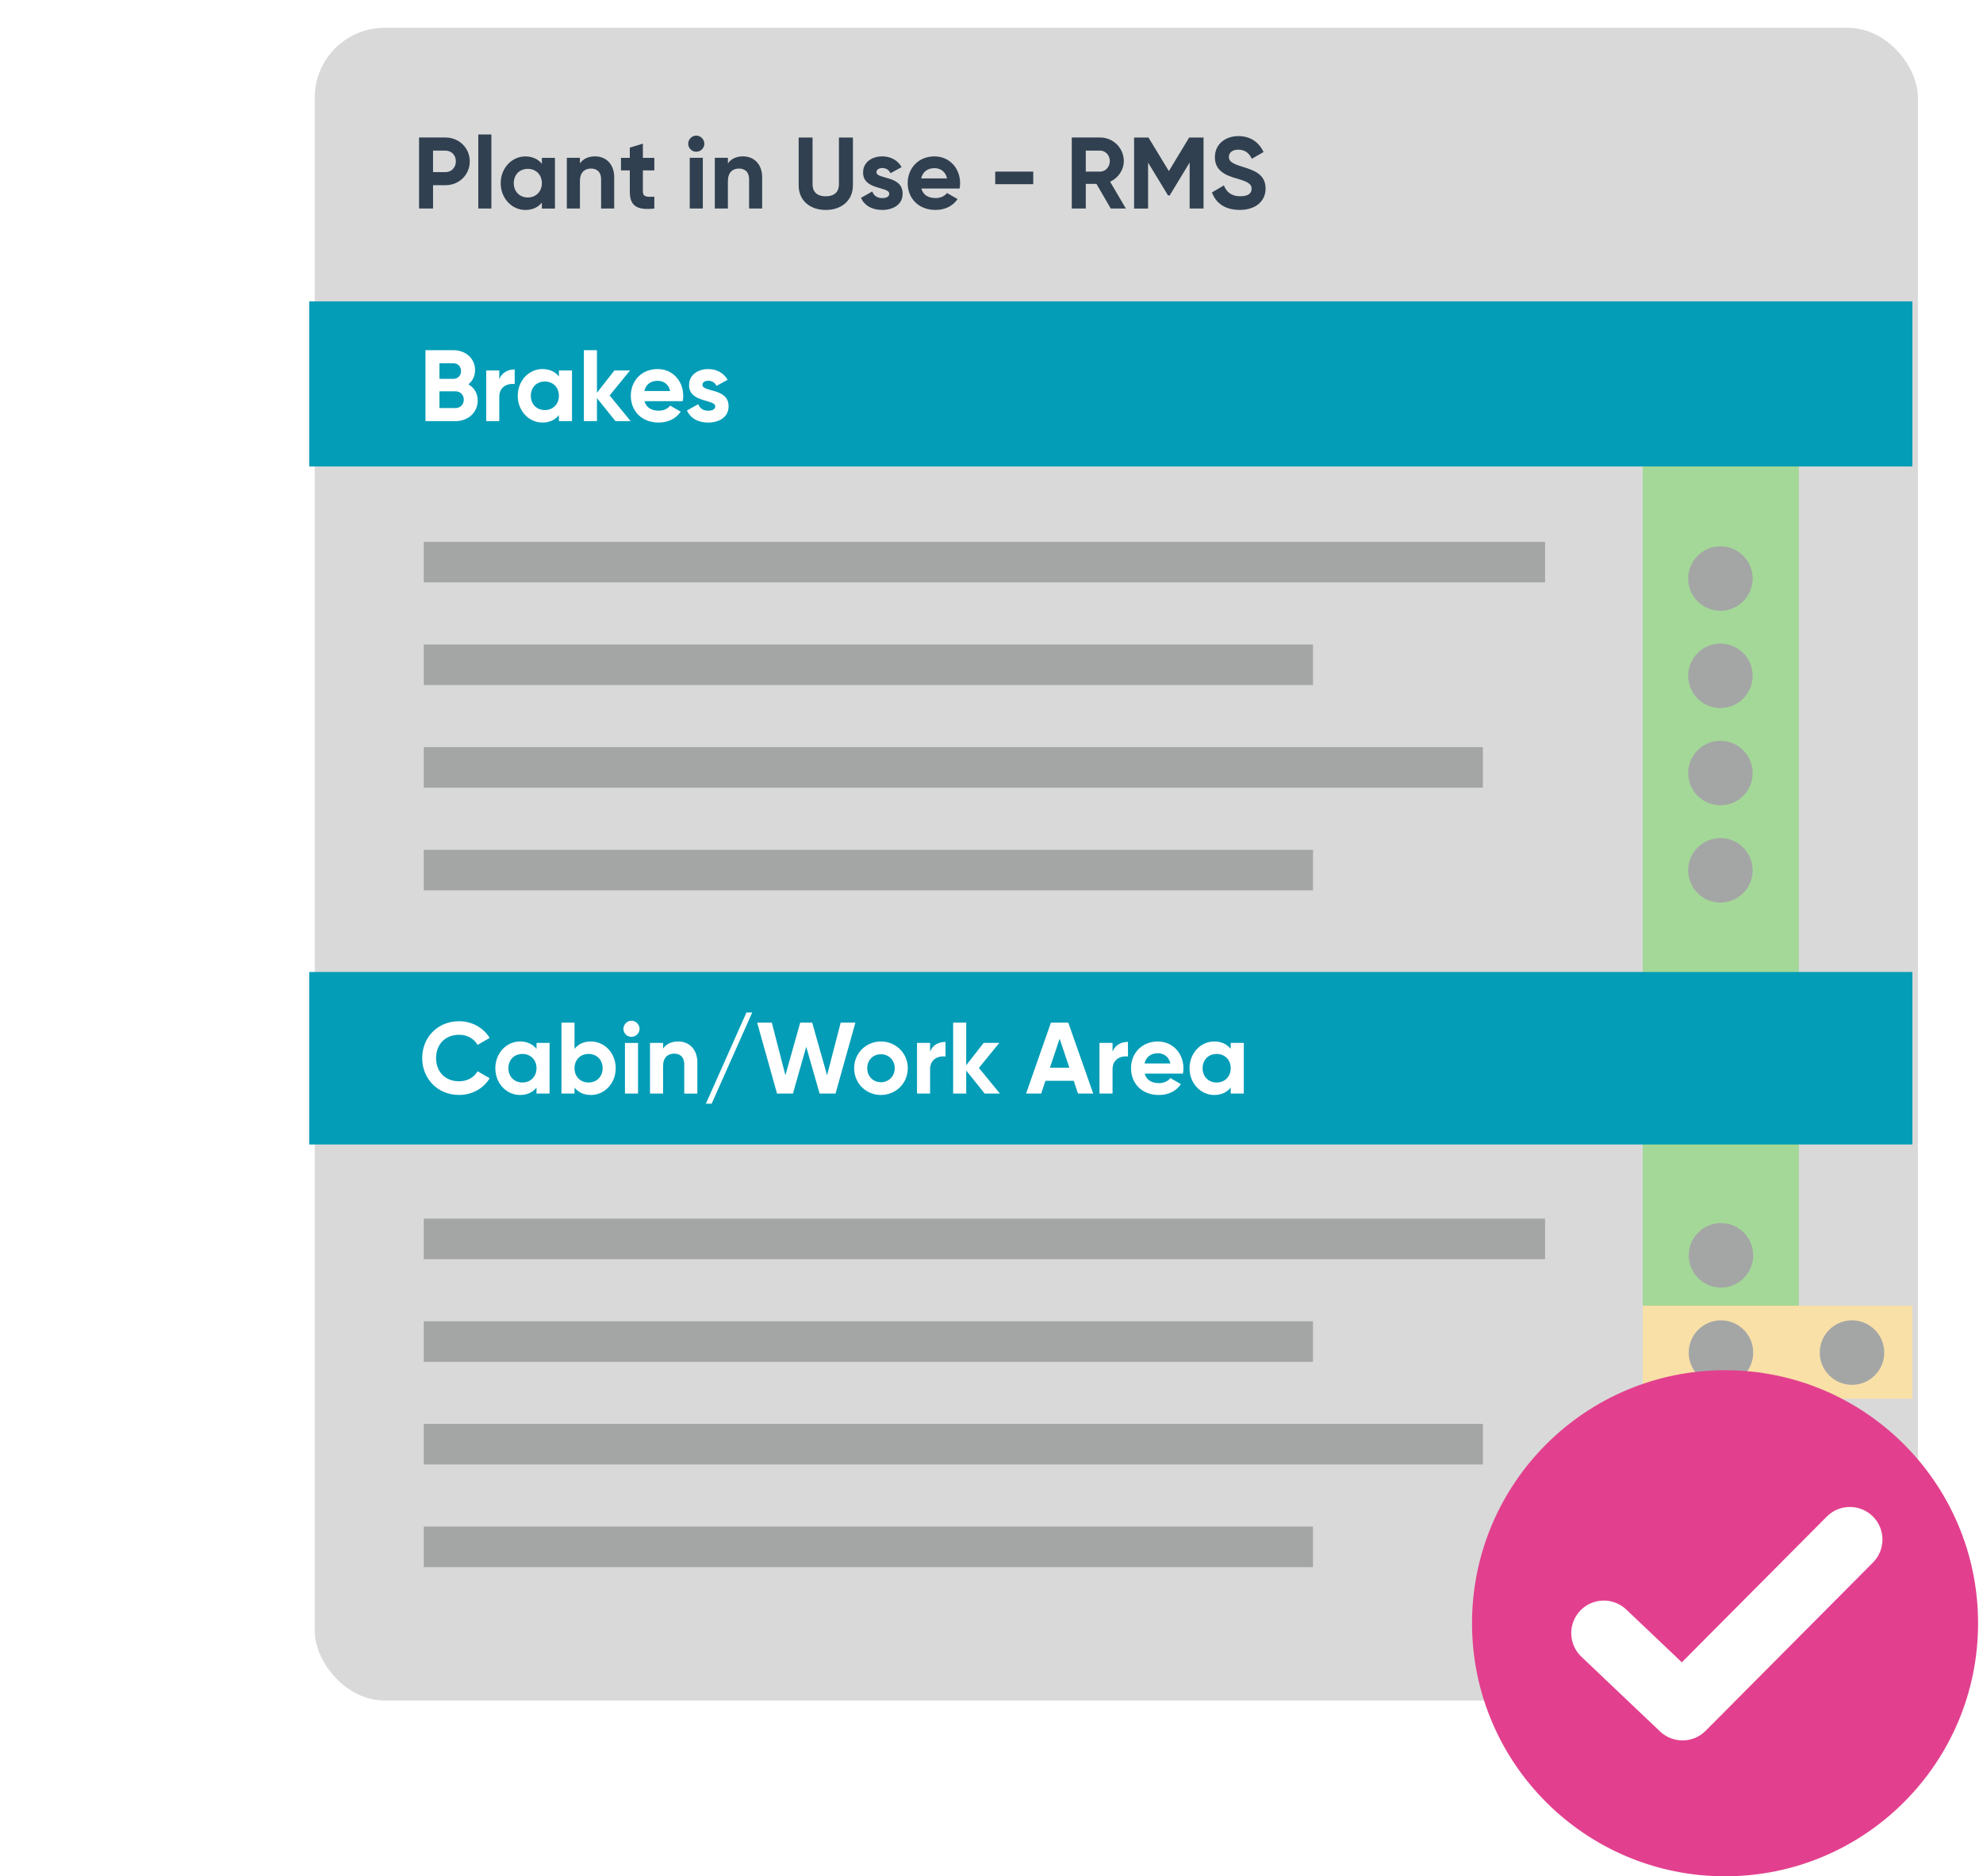 <?xml version="1.0" encoding="UTF-8"?><svg id="Layer_2" xmlns="http://www.w3.org/2000/svg" xmlns:xlink="http://www.w3.org/1999/xlink" viewBox="0 0 923.07 873.36"><defs><style>.cls-1{clip-path:url(#clippath);}.cls-2,.cls-3{fill:none;}.cls-2,.cls-4,.cls-5,.cls-6,.cls-7,.cls-8,.cls-9,.cls-10,.cls-11{stroke-width:0px;}.cls-3{stroke:#a4a6a6;stroke-miterlimit:10;stroke-width:18.88px;}.cls-4{fill:#d9d9d9;filter:url(#drop-shadow-1);}.cls-5{fill:#f9e0a7;}.cls-6{fill:#e2408e;}.cls-7{fill:#a4a6a6;}.cls-8{fill:#a4d898;}.cls-9{fill:#304050;}.cls-10{fill:#fff;}.cls-11{fill:#039db7;}</style><filter id="drop-shadow-1" filterUnits="userSpaceOnUse"><feOffset dx="2.57" dy="3.43"/><feGaussianBlur result="blur" stdDeviation="4.28"/><feFlood flood-color="#000" flood-opacity=".5"/><feComposite in2="blur" operator="in"/><feComposite in="SourceGraphic"/></filter><clipPath id="clippath"><rect class="cls-2" x="143.94" y="89.58" width="746.26" height="698.53" rx="30.77" ry="30.77"/></clipPath></defs><g id="_ëÎÓÈ_1"><rect class="cls-4" x="143.94" y="9.52" width="746.26" height="778.6" rx="32.49" ry="32.49"/><g class="cls-1"><rect class="cls-8" x="764.68" y="213.07" width="72.7" height="582.4"/><rect class="cls-11" y="452.43" width="923.07" height="80.29" rx="10.49" ry="10.49"/><rect class="cls-11" y="140.28" width="923.07" height="76.86" rx="10.26" ry="10.26"/><path class="cls-10" d="m222.36,186.45c0,5.66-4.58,9.57-10.29,9.57h-14.02v-33.02h13.03c5.57,0,10.06,3.77,10.06,9.29,0,2.83-1.18,5.05-3.12,6.6,2.64,1.51,4.34,4.1,4.34,7.55Zm-17.8-17.36v7.26h6.51c2.03,0,3.54-1.56,3.54-3.63s-1.46-3.63-3.54-3.63h-6.51Zm11.33,16.93c0-2.22-1.61-3.87-3.82-3.87h-7.51v7.78h7.51c2.22,0,3.82-1.65,3.82-3.92Z"/><path class="cls-10" d="m239.59,171.97v6.79c-3.16-.38-7.18,1.04-7.18,5.99v11.27h-6.09v-23.58h6.09v4.06c1.23-3.21,4.2-4.53,7.18-4.53Z"/><path class="cls-10" d="m266.26,172.44v23.58h-6.09v-2.78c-1.7,2.12-4.25,3.44-7.7,3.44-6.28,0-11.47-5.42-11.47-12.45s5.19-12.45,11.47-12.45c3.45,0,6,1.32,7.7,3.44v-2.78h6.09Zm-6.09,11.79c0-3.96-2.79-6.65-6.56-6.65s-6.52,2.69-6.52,6.65,2.79,6.65,6.52,6.65,6.56-2.69,6.56-6.65Z"/><path class="cls-10" d="m286.47,196.02l-8.59-10.71v10.71h-6.09v-33.02h6.09v19.81l8.12-10.38h7.27l-9.49,11.65,9.77,11.93h-7.08Z"/><path class="cls-10" d="m306.67,191.16c2.36,0,4.25-.99,5.29-2.36l4.91,2.83c-2.22,3.21-5.76,5.05-10.29,5.05-7.93,0-12.94-5.42-12.94-12.45s5.05-12.45,12.46-12.45c6.99,0,11.94,5.52,11.94,12.45,0,.9-.09,1.7-.24,2.5h-17.8c.85,3.11,3.45,4.43,6.66,4.43Zm5.29-9.15c-.76-3.4-3.3-4.76-5.85-4.76-3.26,0-5.48,1.75-6.18,4.76h12.04Z"/><path class="cls-10" d="m339.15,189.14c0,5.09-4.44,7.55-9.49,7.55-4.72,0-8.21-1.98-9.91-5.61l5.29-2.97c.66,1.93,2.27,3.07,4.63,3.07,1.94,0,3.26-.66,3.26-2.03,0-3.44-12.18-1.56-12.18-9.86,0-4.81,4.11-7.5,8.97-7.5,3.82,0,7.13,1.75,8.97,5l-5.19,2.83c-.71-1.51-2.03-2.4-3.78-2.4-1.51,0-2.74.66-2.74,1.93,0,3.49,12.18,1.32,12.18,10Z"/><path class="cls-10" d="m196.53,492.52c0-9.67,7.18-17.17,17.18-17.17,6.04,0,11.38,3.07,14.21,7.78l-5.62,3.25c-1.6-2.92-4.82-4.72-8.59-4.72-6.47,0-10.72,4.48-10.72,10.85s4.25,10.8,10.72,10.8c3.78,0,7.03-1.79,8.59-4.67l5.62,3.25c-2.79,4.72-8.12,7.78-14.21,7.78-10.01,0-17.18-7.55-17.18-17.17Z"/><path class="cls-10" d="m255.83,485.44v23.58h-6.09v-2.78c-1.7,2.12-4.25,3.44-7.7,3.44-6.28,0-11.47-5.42-11.47-12.45s5.19-12.45,11.47-12.45c3.45,0,6,1.32,7.7,3.44v-2.78h6.09Zm-6.09,11.79c0-3.96-2.79-6.65-6.56-6.65s-6.52,2.69-6.52,6.65,2.79,6.65,6.52,6.65,6.56-2.69,6.56-6.65Z"/><path class="cls-10" d="m286.61,497.23c0,7.03-5.19,12.45-11.52,12.45-3.45,0-5.95-1.27-7.65-3.44v2.78h-6.09v-33.02h6.09v12.22c1.7-2.17,4.2-3.44,7.65-3.44,6.33,0,11.52,5.42,11.52,12.45Zm-6.09,0c0-3.96-2.79-6.65-6.56-6.65s-6.52,2.69-6.52,6.65,2.79,6.65,6.52,6.65,6.56-2.69,6.56-6.65Z"/><path class="cls-10" d="m290.2,478.89c0-2.03,1.7-3.77,3.73-3.77s3.78,1.75,3.78,3.77-1.7,3.73-3.78,3.73-3.73-1.7-3.73-3.73Zm.71,6.56h6.09v23.58h-6.09v-23.58Z"/><path class="cls-10" d="m324.61,494.55v14.48h-6.09v-13.73c0-3.21-1.94-4.86-4.67-4.86-2.97,0-5.19,1.74-5.19,5.85v12.73h-6.09v-23.58h6.09v2.64c1.42-2.12,3.87-3.3,7.03-3.3,5,0,8.92,3.49,8.92,9.76Z"/><path class="cls-10" d="m328.58,513.74l18.88-42.45h2.69l-18.88,42.45h-2.69Z"/><path class="cls-10" d="m352.42,476.01h6.85l6.33,24.48,6.89-24.48h5.57l6.94,24.48,6.33-24.48h6.85l-9.25,33.02h-7.41l-6.23-21.79-6.18,21.79h-7.41l-9.25-33.02Z"/><path class="cls-10" d="m397.6,497.23c0-7.03,5.52-12.45,12.46-12.45s12.51,5.42,12.51,12.45-5.57,12.45-12.51,12.45-12.46-5.42-12.46-12.45Zm18.88,0c0-3.82-2.79-6.51-6.42-6.51s-6.37,2.69-6.37,6.51,2.79,6.51,6.37,6.51,6.42-2.69,6.42-6.51Z"/><path class="cls-10" d="m440.13,484.97v6.79c-3.16-.38-7.18,1.04-7.18,5.99v11.27h-6.09v-23.58h6.09v4.06c1.23-3.21,4.2-4.53,7.18-4.53Z"/><path class="cls-10" d="m458.36,509.03l-8.59-10.71v10.71h-6.09v-33.02h6.09v19.81l8.12-10.38h7.27l-9.49,11.65,9.77,11.93h-7.08Z"/><path class="cls-10" d="m499.81,503.08h-13.17l-1.98,5.94h-7.03l11.57-33.02h8.07l11.61,33.02h-7.08l-1.98-5.94Zm-2.03-6.09l-4.53-13.49-4.53,13.49h9.06Z"/><path class="cls-10" d="m525.06,484.97v6.79c-3.16-.38-7.18,1.04-7.18,5.99v11.27h-6.09v-23.58h6.09v4.06c1.23-3.21,4.2-4.53,7.18-4.53Z"/><path class="cls-10" d="m539.51,504.17c2.36,0,4.25-.99,5.29-2.36l4.91,2.83c-2.22,3.21-5.76,5.05-10.29,5.05-7.93,0-12.94-5.42-12.94-12.45s5.05-12.45,12.46-12.45c6.99,0,11.94,5.52,11.94,12.45,0,.9-.09,1.7-.24,2.5h-17.8c.85,3.11,3.45,4.43,6.66,4.43Zm5.29-9.15c-.76-3.4-3.3-4.76-5.85-4.76-3.26,0-5.48,1.75-6.18,4.76h12.04Z"/><path class="cls-10" d="m578.98,485.44v23.58h-6.09v-2.78c-1.7,2.12-4.25,3.44-7.7,3.44-6.28,0-11.47-5.42-11.47-12.45s5.19-12.45,11.47-12.45c3.45,0,6,1.32,7.7,3.44v-2.78h6.09Zm-6.09,11.79c0-3.96-2.79-6.65-6.56-6.65s-6.52,2.69-6.52,6.65,2.79,6.65,6.52,6.65,6.56-2.69,6.56-6.65Z"/><rect class="cls-5" x="764.68" y="607.77" width="129.84" height="43.28"/></g><line class="cls-3" x1="197.26" y1="261.65" x2="719.21" y2="261.65"/><line class="cls-3" x1="197.26" y1="309.43" x2="611.18" y2="309.43"/><line class="cls-3" x1="197.26" y1="357.21" x2="690.26" y2="357.21"/><line class="cls-3" x1="197.26" y1="404.99" x2="611.18" y2="404.99"/><circle class="cls-7" cx="800.84" cy="269.3" r="15.01"/><circle class="cls-7" cx="800.84" cy="314.57" r="15.01"/><circle class="cls-7" cx="800.84" cy="359.84" r="15.01"/><circle class="cls-7" cx="800.84" cy="405.11" r="15.01"/><path class="cls-9" d="m218.67,75.11c0,6.18-4.91,11.09-11.28,11.09h-5.81v10.86h-6.51v-33.05h12.32c6.37,0,11.28,4.91,11.28,11.09Zm-6.47,0c0-2.88-2.03-5-4.82-5h-5.81v10.01h5.81c2.79,0,4.82-2.17,4.82-5Z"/><path class="cls-9" d="m222.64,62.6h6.09v34.46h-6.09v-34.46Z"/><path class="cls-9" d="m258.33,73.46v23.61h-6.09v-2.79c-1.7,2.12-4.25,3.45-7.7,3.45-6.28,0-11.47-5.43-11.47-12.46s5.19-12.46,11.47-12.46c3.45,0,6,1.32,7.7,3.45v-2.79h6.09Zm-6.09,11.8c0-3.97-2.79-6.66-6.56-6.66s-6.52,2.69-6.52,6.66,2.79,6.66,6.52,6.66,6.56-2.69,6.56-6.66Z"/><path class="cls-9" d="m285.9,82.57v14.49h-6.09v-13.74c0-3.21-1.94-4.86-4.67-4.86-2.97,0-5.19,1.75-5.19,5.85v12.75h-6.09v-23.61h6.09v2.64c1.42-2.12,3.87-3.3,7.04-3.3,5,0,8.92,3.49,8.92,9.77Z"/><path class="cls-9" d="m299.26,79.32v9.82c0,2.55,1.84,2.6,5.33,2.41v5.52c-8.54.94-11.42-1.56-11.42-7.93v-9.82h-4.11v-5.85h4.11v-4.77l6.09-1.84v6.61h5.33v5.85h-5.33Z"/><path class="cls-9" d="m320.36,66.9c0-2.03,1.7-3.78,3.73-3.78s3.78,1.75,3.78,3.78-1.7,3.73-3.78,3.73-3.73-1.7-3.73-3.73Zm.71,6.56h6.09v23.61h-6.09v-23.61Z"/><path class="cls-9" d="m354.78,82.57v14.49h-6.09v-13.74c0-3.21-1.94-4.86-4.67-4.86-2.97,0-5.19,1.75-5.19,5.85v12.75h-6.09v-23.61h6.09v2.64c1.42-2.12,3.87-3.3,7.03-3.3,5,0,8.92,3.49,8.92,9.77Z"/><path class="cls-9" d="m371.77,86.26v-22.24h6.47v21.72c0,3.21,1.7,5.62,6.14,5.62s6.14-2.41,6.14-5.62v-21.72h6.51v22.24c0,7.13-5.38,11.47-12.65,11.47s-12.61-4.34-12.61-11.47Z"/><path class="cls-9" d="m420.16,90.17c0,5.1-4.44,7.55-9.49,7.55-4.72,0-8.21-1.98-9.91-5.62l5.29-2.97c.66,1.94,2.27,3.07,4.63,3.07,1.94,0,3.26-.66,3.26-2.03,0-3.45-12.18-1.56-12.18-9.87,0-4.82,4.11-7.51,8.97-7.51,3.82,0,7.13,1.75,8.97,5l-5.19,2.83c-.71-1.51-2.03-2.41-3.78-2.41-1.51,0-2.74.66-2.74,1.94,0,3.49,12.18,1.32,12.18,10.01Z"/><path class="cls-9" d="m435.55,92.2c2.36,0,4.25-.99,5.29-2.36l4.91,2.83c-2.22,3.21-5.76,5.05-10.29,5.05-7.93,0-12.94-5.43-12.94-12.46s5.05-12.46,12.46-12.46c6.99,0,11.94,5.52,11.94,12.46,0,.9-.09,1.7-.24,2.5h-17.8c.85,3.12,3.45,4.44,6.66,4.44Zm5.29-9.16c-.75-3.4-3.3-4.77-5.85-4.77-3.26,0-5.48,1.75-6.18,4.77h12.04Z"/><path class="cls-9" d="m463.27,79.88h17.7v5.85h-17.7v-5.85Z"/><path class="cls-9" d="m510.38,85.59h-4.96v11.47h-6.52v-33.05h13.22c6.09,0,11,4.91,11,10.95,0,4.15-2.6,7.88-6.37,9.63l7.32,12.46h-7.03l-6.66-11.47Zm-4.96-5.71h6.7c2.46,0,4.49-2.17,4.49-4.91s-2.03-4.86-4.49-4.86h-6.7v9.77Z"/><path class="cls-9" d="m560.24,97.07h-6.47v-21.43l-9.3,15.34h-.75l-9.3-15.3v21.39h-6.51v-33.05h6.7l9.49,15.63,9.44-15.63h6.7v33.05Z"/><path class="cls-9" d="m564.15,89.56l5.57-3.26c1.18,3.07,3.49,5.05,7.6,5.05s5.29-1.65,5.29-3.49c0-2.46-2.22-3.4-7.13-4.82-5.05-1.46-9.96-3.59-9.96-9.87s5.19-9.82,10.86-9.82,9.58,2.79,11.8,7.41l-5.48,3.16c-1.18-2.5-2.97-4.25-6.33-4.25-2.74,0-4.34,1.42-4.34,3.3,0,2.03,1.27,3.12,6.28,4.63,5.24,1.65,10.81,3.4,10.81,10.15,0,6.18-4.96,9.96-11.99,9.96s-11.19-3.26-12.98-8.17Z"/><line class="cls-3" x1="197.26" y1="576.67" x2="719.21" y2="576.67"/><line class="cls-3" x1="197.26" y1="624.45" x2="611.18" y2="624.45"/><line class="cls-3" x1="197.26" y1="672.23" x2="690.26" y2="672.23"/><line class="cls-3" x1="197.26" y1="720.01" x2="611.18" y2="720.01"/><circle class="cls-7" cx="801.09" cy="584.32" r="15.01"/><circle class="cls-7" cx="801.09" cy="629.59" r="15.01"/><circle class="cls-7" cx="801.09" cy="674.86" r="15.01"/><circle class="cls-7" cx="801.09" cy="720.13" r="15.01"/><circle class="cls-7" cx="862.09" cy="629.59" r="15.01"/><circle class="cls-6" cx="803" cy="755.58" r="117.78"/><path class="cls-10" d="m783.18,810.11c-3.75,0-7.51-1.39-10.44-4.17l-36.62-34.78c-6.07-5.77-6.32-15.36-.55-21.43,5.77-6.08,15.37-6.31,21.43-.55l25.88,24.58,67.48-67.84c5.9-5.95,15.51-5.96,21.44-.06,5.94,5.9,5.96,15.5.06,21.44l-77.92,78.35c-2.96,2.98-6.85,4.47-10.75,4.47Z"/></g></svg>